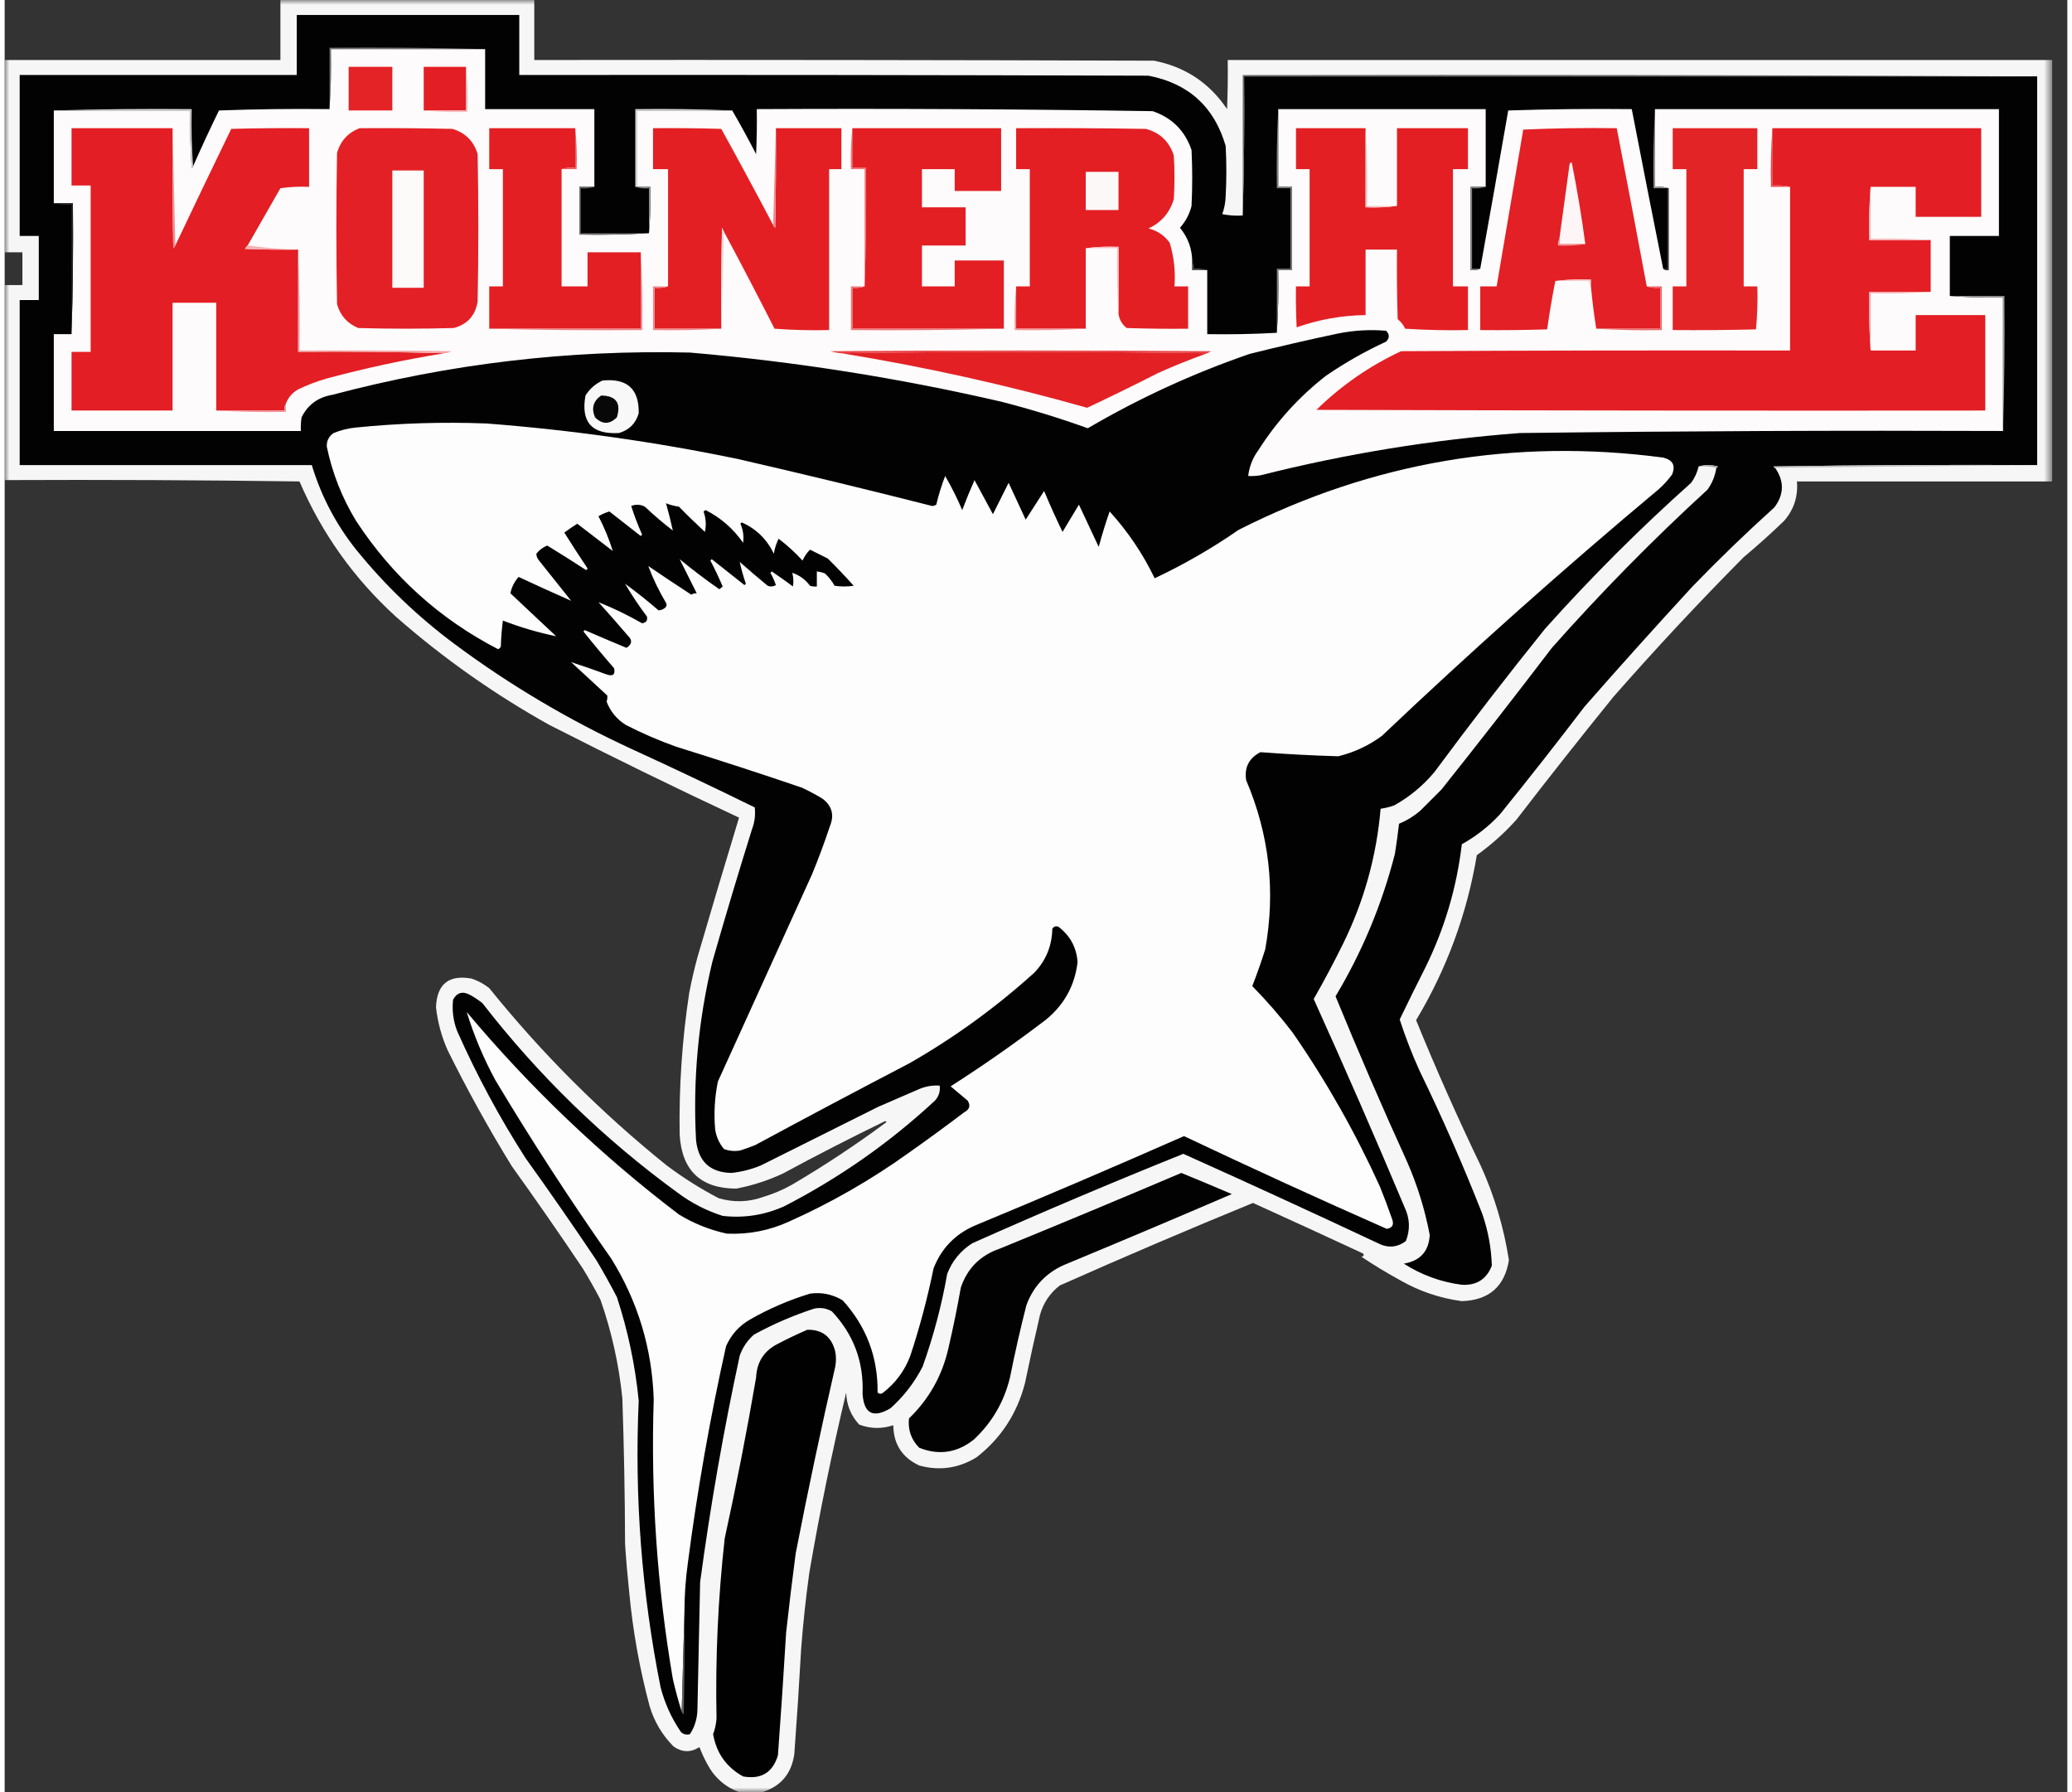 <?xml version="1.0" encoding="UTF-8"?>
<svg xmlns="http://www.w3.org/2000/svg" width="74" height="64" viewBox="0 0 221 192" fill="none">
  <rect x="0" y="0" width="221" height="192" fill="#333333" stroke="none"/>
  <mask id="mask0_24_244" style="mask-type:luminance" maskUnits="userSpaceOnUse" x="0" y="0" width="220" height="192">
    <path d="M219.376 0H0V192H219.376V0Z" fill="white"/>
  </mask>
  <g mask="url(#mask0_24_244)">
    <path opacity="0.98" fill-rule="evenodd" clip-rule="evenodd" d="M29.543 0H56.745V6.429C78.878 6.404 101.011 6.429 123.143 6.502C126.485 7.158 129.094 8.888 130.968 11.69C131.041 9.936 131.066 8.183 131.041 6.429H219.376V51.58H192.028C192.164 53.195 191.7 54.608 190.638 55.817C189.243 57.162 187.805 58.453 186.324 59.69C181.508 64.549 176.851 69.542 172.357 74.667C168.84 79.008 165.379 83.391 161.973 87.817C160.69 89.246 159.276 90.513 157.732 91.616C156.676 97.923 154.507 103.816 151.224 109.297C153.378 114.578 155.694 119.788 158.17 124.932C159.629 128.156 160.628 131.517 161.169 135.014C160.707 137.843 159.025 139.304 156.123 139.397C153.758 139.08 151.54 138.325 149.469 137.132C148.065 136.362 146.7 135.534 145.374 134.648C145.632 134.571 145.681 134.448 145.52 134.283C141.605 132.461 137.679 130.659 133.747 128.877C126.801 131.724 119.904 134.672 113.052 137.717C111.999 138.529 111.293 139.577 110.931 140.858C110.364 143.286 109.827 145.721 109.323 148.164C108.485 151.427 106.755 154.082 104.131 156.128C102.203 157.31 100.156 157.602 97.988 157.005C96.159 156.151 95.233 154.715 95.21 152.694C93.978 153.102 92.76 153.078 91.553 152.621C90.662 151.658 90.199 150.514 90.164 149.187C88.641 155.574 87.325 162.003 86.215 168.475C85.836 171.193 85.544 173.921 85.338 176.657C85.128 180.411 84.884 184.162 84.606 187.909C84.311 190.019 83.166 191.383 81.169 192H78.683C77.155 191.424 76.01 190.401 75.246 188.931C74.938 188.363 74.668 187.779 74.442 187.178C73.507 187.774 72.581 187.749 71.663 187.105C70.457 185.888 69.602 184.452 69.104 182.795C68.026 178.768 67.294 174.676 66.91 170.521C66.729 168.818 66.582 167.114 66.471 165.406C66.455 160.193 66.358 154.981 66.178 149.772C65.809 146.168 65.029 142.662 63.839 139.251C63.242 138.107 62.608 136.986 61.937 135.89C59.46 132.197 56.924 128.544 54.332 124.932C51.856 120.909 49.565 116.769 47.459 112.511C46.806 111.043 46.392 109.509 46.215 107.909C46.313 105.426 47.581 104.403 50.018 104.84C50.717 105.068 51.35 105.409 51.919 105.863C57.575 112.877 63.912 119.208 70.932 124.858C72.685 126.174 74.538 127.342 76.489 128.365C78.108 128.848 79.717 128.799 81.316 128.219C82.388 127.895 83.411 127.457 84.387 126.904C87.821 124.885 91.136 122.693 94.332 120.329C94.507 120.234 94.507 120.161 94.332 120.11C90.635 121.908 86.978 123.783 83.363 125.735C81.772 126.476 80.115 127.012 78.391 127.342C74.578 127.332 72.555 125.409 72.321 121.571C72.238 116.477 72.579 111.411 73.345 106.374C73.591 105.097 73.883 103.831 74.222 102.575C75.679 97.574 77.166 92.582 78.683 87.598C71.862 84.41 65.085 81.097 58.354 77.662C52.484 74.389 47.024 70.542 41.974 66.119C37.455 62.019 33.993 57.172 31.59 51.58C21.06 51.434 10.53 51.386 0 51.434V30.539H1.901V27.032H0V6.429H29.543V0Z" fill="#FAFAFA"/>
    <path fill-rule="evenodd" clip-rule="evenodd" d="M132.649 23.086C132.796 18.143 132.844 13.175 132.796 8.182H217.768V49.826C208.357 49.778 198.95 49.826 189.541 49.972C189.558 50.061 189.608 50.11 189.687 50.118C190.683 51.55 190.66 52.962 189.614 54.356C186.604 57.071 183.679 59.895 180.839 62.831C176.934 67.074 173.082 71.359 169.285 75.689C166.318 79.579 163.296 83.426 160.218 87.233C159.02 88.527 157.655 89.598 156.123 90.447C155.576 95.107 154.259 99.539 152.174 103.744C151.25 105.567 150.347 107.394 149.468 109.223C150.072 111.089 150.78 112.916 151.589 114.703C154.033 119.731 156.275 124.845 158.316 130.045C158.941 131.854 159.282 133.706 159.34 135.598C158.771 137.052 157.699 137.734 156.123 137.644C153.886 137.353 151.814 136.599 149.907 135.379C151.66 135.089 152.586 134.067 152.686 132.31C152.177 129.614 151.372 127.009 150.273 124.493C147.599 118.623 145.04 112.705 142.594 106.739C145.456 101.96 147.577 96.871 148.956 91.47C149.126 90.402 149.272 89.331 149.395 88.255C150.224 87.913 150.98 87.45 151.662 86.867C152.418 86.112 153.173 85.358 153.929 84.602C157.933 79.579 161.882 74.513 165.775 69.406C171.032 63.474 176.589 57.823 182.448 52.456C182.951 51.754 183.267 50.973 183.398 50.118C183.477 50.11 183.527 50.061 183.545 49.972C182.84 49.781 182.158 49.781 181.497 49.972C181.348 50.611 181.08 51.195 180.693 51.726C175.183 56.645 169.968 61.856 165.044 67.36C160.988 72.396 157.04 77.51 153.198 82.703C151.973 84.171 150.534 85.365 148.883 86.283C148.405 86.451 147.918 86.572 147.421 86.648C146.988 91.718 145.648 96.54 143.399 101.114C142.407 103.124 141.359 105.097 140.254 107.032C143.596 114.417 146.839 121.844 149.98 129.315C150.561 130.525 150.609 131.742 150.126 132.968C149.184 133.66 148.184 133.733 147.128 133.187C140.208 129.937 133.261 126.746 126.287 123.616C118.697 126.666 111.165 129.855 103.692 133.187C102.428 133.983 101.526 135.079 100.986 136.474C100.388 139.864 99.51 143.177 98.353 146.411C97.487 148.104 96.343 149.59 94.916 150.867C93.065 151.975 92.065 151.463 91.918 149.333C92.06 145.909 90.963 142.964 88.628 140.493C88.035 140.151 87.401 140.053 86.727 140.201C84.492 140.928 82.348 141.853 80.291 142.977C79.579 143.598 79.067 144.353 78.756 145.242C77.021 153.271 75.609 161.356 74.514 169.497C74.425 174.075 74.327 178.655 74.222 183.233C74.19 184.168 73.922 185.021 73.418 185.79C73.064 185.89 72.746 185.817 72.467 185.57C71.455 184.099 70.724 182.492 70.273 180.748C68.254 170.621 67.472 160.393 67.933 150.064C67.56 146.273 66.781 142.572 65.593 138.959C64.898 137.62 64.167 136.305 63.399 135.013C60.922 131.319 58.386 127.666 55.794 124.054C53.019 119.725 50.581 115.195 48.482 110.465C48.065 109.381 47.919 108.26 48.043 107.105C48.46 106.329 49.07 106.158 49.871 106.593C50.335 106.849 50.773 107.141 51.187 107.47C57.206 115.238 64.177 122.007 72.101 127.78C73.565 128.876 75.174 129.705 76.928 130.264C79.216 130.522 81.41 130.181 83.509 129.242C89.42 126.204 94.808 122.43 99.67 117.917C100.086 117.463 100.258 116.927 100.182 116.31C99.42 116.256 98.688 116.379 97.988 116.675C96.525 117.308 95.063 117.942 93.6 118.575L81.023 124.858C80.009 125.277 78.961 125.545 77.878 125.662C75.591 125.618 74.323 124.449 74.076 122.155C73.731 115.685 74.316 109.304 75.831 103.013C77.185 98.272 78.599 93.546 80.072 88.84C80.36 88.081 80.457 87.301 80.364 86.502C76.035 84.376 71.671 82.305 67.275 80.292C60.518 77.183 54.18 73.432 48.262 69.041C44.298 66.102 40.764 62.718 37.659 58.886C35.501 56.179 33.915 53.159 32.906 49.826H1.608V32.146H3.656V25.278H1.608V8.036H31.297V1.607H55.136V8.036C77.611 8.011 100.084 8.036 122.558 8.109C126.85 8.941 129.606 11.45 130.821 15.634C130.919 17.436 130.919 19.239 130.821 21.041C130.799 21.697 130.678 22.329 130.456 22.94C131.181 23.085 131.912 23.134 132.649 23.086Z" fill="#020202"/>
    <path fill-rule="evenodd" clip-rule="evenodd" d="M51.481 5.26H34.954C35.003 7.429 34.954 9.572 34.808 11.69V5.114C40.391 5.066 45.948 5.114 51.481 5.26Z" fill="#737373"/>
    <path fill-rule="evenodd" clip-rule="evenodd" d="M51.48 5.26V11.69H63.18V20.018H61.572V25.133C64.083 25.181 66.569 25.133 69.031 24.986C69.175 23.357 69.225 21.7 69.177 20.018H67.714V11.836H77.952C78.838 13.361 79.691 14.92 80.511 16.512C80.584 14.904 80.609 13.297 80.584 11.69C94.727 11.618 108.863 11.691 122.997 11.909C125.07 12.614 126.459 14.003 127.165 16.073C127.263 18.071 127.263 20.067 127.165 22.064C126.942 22.949 126.528 23.73 125.922 24.402C126.795 25.461 127.234 26.678 127.239 28.055V28.932H128.847V35.799C131.338 35.842 133.824 35.793 136.306 35.653C136.452 33.438 136.501 31.198 136.452 28.932H137.915V20.018H136.452V11.69H158.682V20.018H157.074V28.932C157.448 28.975 157.789 28.927 158.097 28.785C159.115 23.16 160.114 17.509 161.096 11.836C165.496 11.69 169.909 11.641 174.331 11.69C175.437 17.41 176.559 23.109 177.695 28.785C177.852 28.921 178.046 28.971 178.28 28.932V20.165C177.824 20.021 177.335 19.973 176.818 20.018V11.69H213.672V25.279H208.409V31.708C210.282 31.852 212.185 31.902 214.112 31.854V46.174C196.853 46.106 179.595 46.179 162.339 46.393C152.944 47.107 143.68 48.618 134.551 50.922C134.115 50.995 133.676 51.02 133.235 50.995C133.355 49.977 133.72 49.052 134.332 48.219C136.284 45.149 138.697 42.494 141.571 40.256C143.604 38.863 145.748 37.645 148.006 36.603C148.397 36.213 148.397 35.824 148.006 35.434C146.285 35.291 144.58 35.387 142.887 35.726C139.705 36.397 136.537 37.127 133.381 37.918C127.332 40.002 121.555 42.657 116.05 45.881C112.998 44.784 109.902 43.834 106.763 43.032C95.774 40.49 84.659 38.736 73.418 37.772C60.424 37.459 47.652 38.969 35.1 42.301C33.581 42.556 32.484 43.359 31.81 44.712C31.737 45.198 31.713 45.684 31.737 46.174H5.265V35.799H7.166C7.313 31.148 7.361 26.472 7.313 21.772H5.265V11.836H19.89C19.842 13.884 19.89 15.93 20.036 17.973C20.126 17.955 20.174 17.905 20.183 17.827C21.067 15.816 21.993 13.819 22.962 11.836C26.909 11.69 30.858 11.641 34.808 11.69C34.954 9.572 35.002 7.429 34.954 5.26H51.48Z" fill="#FDFBFB"/>
    <path fill-rule="evenodd" clip-rule="evenodd" d="M36.855 7.16H41.535V11.835H36.855V7.16Z" fill="#E32326"/>
    <path fill-rule="evenodd" clip-rule="evenodd" d="M49.433 7.16V11.835H44.899V7.16H49.433Z" fill="#E31E24"/>
    <path fill-rule="evenodd" clip-rule="evenodd" d="M217.768 8.183H132.796C132.844 13.175 132.796 18.143 132.65 23.087V8.037C161.047 7.988 189.42 8.037 217.768 8.183Z" fill="#6C6C6C"/>
    <path fill-rule="evenodd" clip-rule="evenodd" d="M5.265 11.836C10.165 11.69 15.087 11.642 20.036 11.69C19.988 13.762 20.036 15.808 20.183 17.827C20.174 17.906 20.126 17.956 20.036 17.973C19.89 15.93 19.842 13.885 19.89 11.836H5.265Z" fill="#D9D9D9"/>
    <path fill-rule="evenodd" clip-rule="evenodd" d="M49.433 7.16C49.578 8.741 49.627 10.348 49.579 11.982C47.992 12.03 46.433 11.982 44.899 11.835H49.433V7.16Z" fill="#F7B6B7"/>
    <path fill-rule="evenodd" clip-rule="evenodd" d="M77.951 11.836H67.714V20.019H67.568V11.69C71.054 11.642 74.516 11.69 77.951 11.836Z" fill="#D7D7D7"/>
    <path fill-rule="evenodd" clip-rule="evenodd" d="M176.818 11.69V20.018C177.336 19.973 177.824 20.021 178.281 20.165H176.672C176.623 17.314 176.672 14.489 176.818 11.69Z" fill="#9C9C9C"/>
    <path fill-rule="evenodd" clip-rule="evenodd" d="M17.989 13.735C17.964 18.021 17.989 22.308 18.062 26.594C18.167 26.515 18.24 26.417 18.281 26.302C20.26 22.13 22.258 17.965 24.277 13.808C27.056 13.735 29.835 13.71 32.614 13.735V20.018C31.586 19.97 30.562 20.018 29.543 20.164C28.371 22.215 27.201 24.26 26.033 26.302C25.92 26.399 25.823 26.522 25.74 26.667C27.641 26.74 29.543 26.765 31.444 26.74V37.699C36.685 37.65 41.901 37.699 47.093 37.845C42.854 38.532 38.661 39.432 34.515 40.548C33.458 40.852 32.434 41.241 31.444 41.717C30.815 42.076 30.376 42.588 30.128 43.251C29.989 43.459 29.94 43.701 29.981 43.982H22.669V32.438H17.989V43.982H7.166V37.699H9.214V19.872H7.166V13.735H17.989Z" fill="#E31E24"/>
    <path fill-rule="evenodd" clip-rule="evenodd" d="M17.989 13.735C18.087 17.925 18.184 22.112 18.282 26.302C18.241 26.417 18.168 26.515 18.062 26.594C17.989 22.308 17.964 18.021 17.989 13.735Z" fill="#F18D90"/>
    <path fill-rule="evenodd" clip-rule="evenodd" d="M38.026 13.735C41.341 13.71 44.657 13.735 47.971 13.808C49.354 14.217 50.257 15.118 50.676 16.512C50.775 21.772 50.775 27.032 50.676 32.292C50.435 33.8 49.582 34.75 48.117 35.142C44.705 35.239 41.291 35.239 37.879 35.142C36.711 34.655 35.955 33.803 35.612 32.584C35.514 27.178 35.514 21.772 35.612 16.365C35.991 15.087 36.796 14.209 38.026 13.735Z" fill="#E32025"/>
    <path fill-rule="evenodd" clip-rule="evenodd" d="M61.133 13.735V17.973C60.615 17.927 60.126 17.976 59.67 18.119V30.685H62.449V27.032H68.153V35.215H51.919V30.685H53.381V18.119H51.919V13.735H61.133Z" fill="#E31F24"/>
    <path fill-rule="evenodd" clip-rule="evenodd" d="M61.133 13.735C61.278 15.17 61.328 16.631 61.279 18.119H59.671C60.127 17.976 60.615 17.927 61.133 17.973V13.735Z" fill="#EA5A5F"/>
    <path fill-rule="evenodd" clip-rule="evenodd" d="M82.339 24.11C82.38 24.225 82.453 24.323 82.558 24.402C82.631 20.847 82.656 17.292 82.631 13.735H89.651V18.119H88.335V35.361C86.383 35.409 84.433 35.361 82.485 35.215C80.717 31.73 78.914 28.271 77.074 24.84C77.002 24.698 76.929 24.552 76.855 24.402C76.781 28.005 76.757 31.61 76.781 35.215H69.615V30.831C70.133 30.877 70.621 30.828 71.078 30.685V18.119H69.469V13.735C71.907 13.71 74.345 13.735 76.781 13.808C78.668 17.226 80.519 20.66 82.339 24.11Z" fill="#E31F24"/>
    <path fill-rule="evenodd" clip-rule="evenodd" d="M82.632 13.735C82.656 17.292 82.632 20.847 82.558 24.402C82.453 24.323 82.38 24.225 82.339 24.11C82.437 20.651 82.534 17.194 82.632 13.735Z" fill="#F08A8D"/>
    <path fill-rule="evenodd" clip-rule="evenodd" d="M90.822 13.735V17.973H92.284C92.333 22.235 92.284 26.473 92.138 30.685V18.119H90.676C90.627 16.631 90.676 15.17 90.822 13.735Z" fill="#EF7578"/>
    <path fill-rule="evenodd" clip-rule="evenodd" d="M90.822 13.735H106.763V20.457H101.791V18.119H98.281V22.21H102.961V26.302H98.281V30.685H101.791V27.909H107.056V35.215H90.822V30.831C91.291 30.877 91.73 30.828 92.138 30.685C92.284 26.473 92.333 22.235 92.284 17.973H90.822V13.735Z" fill="#E31F24"/>
    <path fill-rule="evenodd" clip-rule="evenodd" d="M119.341 33.608V26.448C118.144 26.399 116.974 26.448 115.831 26.594V35.215H108.372V30.685H109.834V18.119H108.372V13.735C113.004 13.71 117.635 13.735 122.266 13.808C123.781 14.213 124.78 15.163 125.264 16.658C125.362 18.217 125.362 19.774 125.264 21.334C124.837 22.783 123.935 23.831 122.558 24.475C123.504 24.716 124.261 25.227 124.825 26.009C125.284 27.532 125.455 29.089 125.337 30.685H126.799V35.215C124.606 35.239 122.412 35.215 120.218 35.142C119.716 34.749 119.424 34.237 119.341 33.608Z" fill="#E31F24"/>
    <path fill-rule="evenodd" clip-rule="evenodd" d="M145.813 13.735V22.21C146.961 22.257 148.083 22.21 149.177 22.064V13.735H156.782V18.119H155.173V30.685H156.782V35.361C154.537 35.409 152.295 35.361 150.054 35.215C149.87 34.812 149.602 34.47 149.25 34.192C149.177 31.708 149.152 29.224 149.177 26.74H145.813V33.754C143.275 33.79 140.814 34.228 138.427 35.069C138.354 33.609 138.329 32.148 138.354 30.685H139.817V18.119H138.354V13.735H145.813Z" fill="#E31F24"/>
    <path fill-rule="evenodd" clip-rule="evenodd" d="M145.812 13.735C145.958 16.487 146.006 19.263 145.958 22.064H149.176C148.082 22.209 146.96 22.257 145.812 22.21V13.735Z" fill="#F8C4C6"/>
    <path fill-rule="evenodd" clip-rule="evenodd" d="M175.94 30.685C176.397 30.828 176.885 30.877 177.403 30.831V35.215H170.529C170.278 33.666 170.083 32.107 169.944 30.539V29.954C168.65 29.906 167.382 29.954 166.142 30.101C165.805 31.809 165.513 33.537 165.264 35.288C162.876 35.361 160.488 35.386 158.098 35.361V30.685H159.853C160.796 25.084 161.747 19.484 162.705 13.882C166.033 13.737 169.372 13.687 172.723 13.735C173.814 19.381 174.886 25.03 175.94 30.685Z" fill="#E32025"/>
    <path fill-rule="evenodd" clip-rule="evenodd" d="M178.719 13.735H187.787V18.119H186.324V30.685H187.787C187.833 32.231 187.785 33.765 187.64 35.288C184.667 35.361 181.694 35.386 178.719 35.361V30.685H180.182V18.119H178.719V13.735Z" fill="#E32427"/>
    <path fill-rule="evenodd" clip-rule="evenodd" d="M189.396 13.735V19.872C190.058 19.826 190.693 19.874 191.297 20.018H189.249C189.201 17.898 189.249 15.804 189.396 13.735Z" fill="#E84348"/>
    <path fill-rule="evenodd" clip-rule="evenodd" d="M189.395 13.735H211.772V23.233H204.752V20.018H199.924C199.778 21.892 199.73 23.791 199.778 25.717H206.36V31.27H199.778C199.73 33.39 199.778 35.484 199.924 37.553H204.752V33.754H212.21V43.982C188.323 44.007 164.434 43.982 140.547 43.909C143.206 41.302 146.229 39.207 149.615 37.626C163.508 37.553 177.402 37.528 191.296 37.553V20.018C190.692 19.874 190.057 19.826 189.395 19.872V13.735Z" fill="#E31E24"/>
    <path fill-rule="evenodd" clip-rule="evenodd" d="M169.358 26.155H166.579V25.57C166.938 22.892 167.304 20.214 167.676 17.534C167.736 17.467 167.81 17.419 167.896 17.388C168.478 20.291 168.965 23.214 169.358 26.155Z" fill="#FEF6F6"/>
    <path fill-rule="evenodd" clip-rule="evenodd" d="M41.535 18.264H44.899V30.831H41.535V18.264Z" fill="#FDFAFA"/>
    <path fill-rule="evenodd" clip-rule="evenodd" d="M115.831 18.411H119.341V22.502H115.831V18.411Z" fill="#FDF8F8"/>
    <path fill-rule="evenodd" clip-rule="evenodd" d="M63.181 20.019C62.724 20.162 62.236 20.21 61.718 20.165V24.987H69.03C66.569 25.133 64.083 25.181 61.572 25.133V20.019H63.181Z" fill="#727272"/>
    <path fill-rule="evenodd" clip-rule="evenodd" d="M67.568 20.019H69.176C69.225 21.7 69.176 23.357 69.03 24.987V20.165C68.513 20.21 68.024 20.162 67.568 20.019Z" fill="#969696"/>
    <path fill-rule="evenodd" clip-rule="evenodd" d="M136.452 11.69V20.018H137.915V28.932H136.452C136.5 31.198 136.452 33.438 136.306 35.653V28.786H137.768V20.165H136.306C136.257 17.314 136.306 14.489 136.452 11.69Z" fill="#848484"/>
    <path fill-rule="evenodd" clip-rule="evenodd" d="M158.683 20.019C158.226 20.162 157.738 20.21 157.22 20.165V28.786H158.098C157.789 28.927 157.448 28.976 157.074 28.932V20.019H158.683Z" fill="#848484"/>
    <path fill-rule="evenodd" clip-rule="evenodd" d="M178.134 20.165H178.28V28.932C178.046 28.971 177.852 28.922 177.695 28.785H178.134V20.165Z" fill="#383838"/>
    <path fill-rule="evenodd" clip-rule="evenodd" d="M5.265 21.772H7.313C7.361 26.472 7.313 31.148 7.166 35.799V21.918C6.504 21.964 5.869 21.916 5.265 21.772Z" fill="#292929"/>
    <path fill-rule="evenodd" clip-rule="evenodd" d="M77.075 24.841C76.977 28.299 76.88 31.756 76.782 35.215C76.757 31.61 76.782 28.006 76.855 24.402C76.93 24.553 77.003 24.699 77.075 24.841Z" fill="#F9D7D8"/>
    <path fill-rule="evenodd" clip-rule="evenodd" d="M199.924 20.019V25.571C202.096 25.523 204.241 25.571 206.36 25.717H199.778C199.73 23.791 199.778 21.892 199.924 20.019Z" fill="#F6BBBD"/>
    <path fill-rule="evenodd" clip-rule="evenodd" d="M166.58 25.57V26.155H169.359C168.411 26.299 167.436 26.348 166.434 26.301C166.393 26.022 166.441 25.778 166.58 25.57Z" fill="#F3A1A4"/>
    <path fill-rule="evenodd" clip-rule="evenodd" d="M26.032 26.302C27.806 26.544 29.611 26.69 31.444 26.74C29.542 26.765 27.641 26.74 25.74 26.667C25.823 26.522 25.92 26.399 26.032 26.302Z" fill="#F5B0B2"/>
    <path fill-rule="evenodd" clip-rule="evenodd" d="M115.831 26.594C116.975 26.449 118.144 26.4 119.341 26.448V33.608C119.195 31.296 119.146 28.958 119.195 26.594H115.831Z" fill="#F9C0C1"/>
    <path fill-rule="evenodd" clip-rule="evenodd" d="M127.238 28.055C127.377 28.262 127.426 28.506 127.385 28.785C127.902 28.74 128.391 28.788 128.847 28.931H127.238V28.055Z" fill="#565656"/>
    <path fill-rule="evenodd" clip-rule="evenodd" d="M166.141 30.1C167.382 29.956 168.649 29.906 169.944 29.954V30.539C169.812 30.435 169.762 30.289 169.798 30.1H166.141Z" fill="#F7C3C4"/>
    <path fill-rule="evenodd" clip-rule="evenodd" d="M92.138 30.685C91.73 30.828 91.291 30.877 90.822 30.831V35.215H107.056C101.621 35.361 96.16 35.41 90.675 35.361V30.685H92.138Z" fill="#EE7476"/>
    <path fill-rule="evenodd" clip-rule="evenodd" d="M175.94 30.685H177.549V35.361C175.183 35.41 172.843 35.361 170.529 35.215H177.403V30.831C176.885 30.877 176.397 30.828 175.94 30.685Z" fill="#ED6567"/>
    <path fill-rule="evenodd" clip-rule="evenodd" d="M206.36 31.269C204.241 31.415 202.096 31.464 199.924 31.415V37.553C199.778 35.483 199.73 33.389 199.778 31.269H206.36Z" fill="#F5A8AA"/>
    <path fill-rule="evenodd" clip-rule="evenodd" d="M208.407 31.708H214.257C214.307 36.555 214.257 41.377 214.111 46.174V31.854C212.183 31.902 210.282 31.854 208.407 31.708Z" fill="#9C9C9C"/>
    <path fill-rule="evenodd" clip-rule="evenodd" d="M68.153 27.032C68.299 29.783 68.347 32.559 68.299 35.361C62.815 35.409 57.354 35.361 51.919 35.215H68.153V27.032Z" fill="#F07F82"/>
    <path fill-rule="evenodd" clip-rule="evenodd" d="M71.078 30.685C70.621 30.828 70.133 30.877 69.615 30.831V35.215H76.781C74.37 35.361 71.932 35.41 69.469 35.361V30.685H71.078Z" fill="#F08587"/>
    <path fill-rule="evenodd" clip-rule="evenodd" d="M108.372 30.685V35.215H115.831C113.321 35.361 110.787 35.41 108.226 35.361C108.177 33.776 108.226 32.218 108.372 30.685Z" fill="#F29698"/>
    <path fill-rule="evenodd" clip-rule="evenodd" d="M31.444 26.739C31.59 30.318 31.639 33.923 31.59 37.552C37.002 37.527 42.413 37.552 47.824 37.625C47.602 37.773 47.358 37.846 47.093 37.844C41.901 37.698 36.686 37.65 31.444 37.698V26.739Z" fill="#F3A3A5"/>
    <path fill-rule="evenodd" clip-rule="evenodd" d="M128.847 37.845C115.782 37.651 102.716 37.651 89.652 37.845C89.254 37.819 88.865 37.746 88.482 37.626C102.083 37.528 115.684 37.528 129.286 37.626C129.135 37.7 128.989 37.773 128.847 37.845Z" fill="#E84247"/>
    <path fill-rule="evenodd" clip-rule="evenodd" d="M89.652 37.845C102.716 37.65 115.783 37.65 128.847 37.845C127.066 38.479 125.311 39.184 123.582 39.963C121.058 41.249 118.522 42.491 115.977 43.689C107.317 41.237 98.542 39.29 89.652 37.845Z" fill="#E32125"/>
    <path fill-rule="evenodd" clip-rule="evenodd" d="M64.058 40.768C66.692 40.502 67.983 41.67 67.933 44.274C67.62 45.366 66.914 46.073 65.813 46.393C62.908 46.56 61.715 45.221 62.229 42.375C62.686 41.65 63.296 41.114 64.058 40.768Z" fill="#F8F8F8"/>
    <path fill-rule="evenodd" clip-rule="evenodd" d="M63.911 42.374C65.51 42.4 66.07 43.179 65.593 44.712C64.814 45.491 64.033 45.491 63.254 44.712C62.84 43.74 63.059 42.962 63.911 42.374Z" fill="#080808"/>
    <path fill-rule="evenodd" clip-rule="evenodd" d="M30.128 43.252V44.128C27.615 44.177 25.129 44.128 22.669 43.982H29.981C29.94 43.702 29.988 43.459 30.128 43.252Z" fill="#F19194"/>
    <path fill-rule="evenodd" clip-rule="evenodd" d="M72.833 172.712C72.734 176.267 72.638 179.824 72.54 183.379C72.177 182.225 71.862 181.055 71.589 179.872C69.9 169.961 69.217 159.977 69.542 149.918C69.365 144.483 67.854 139.467 65.008 134.867C60.634 128.644 56.49 122.263 52.577 115.726C51.302 113.375 50.278 110.941 49.505 108.42C56.294 116.518 63.875 123.751 72.248 130.119C73.842 131.086 75.547 131.767 77.366 132.164C79.711 132.271 81.954 131.833 84.094 130.849C88.597 128.827 92.838 126.392 96.818 123.543C98.842 122.117 100.841 120.656 102.814 119.16C103.386 118.86 103.507 118.447 103.18 117.918C102.57 117.406 101.962 116.895 101.352 116.383C104.866 114.14 108.279 111.754 111.589 109.224C113.536 107.622 114.657 105.576 114.953 103.087C114.849 101.514 114.166 100.249 112.905 99.287C112.632 99.184 112.412 99.257 112.247 99.507C112.212 101.317 111.579 102.876 110.346 104.182C106.235 107.904 101.774 111.144 96.964 113.899C91.431 116.784 85.923 119.706 80.438 122.667C79.908 122.884 79.373 123.079 78.829 123.251C78.231 123.363 77.646 123.314 77.074 123.105C76.561 122.493 76.243 121.787 76.123 120.986C75.974 119.265 76.071 117.561 76.416 115.872C79.779 108.468 83.143 101.066 86.507 93.662C87.199 91.979 87.832 90.273 88.408 88.548C88.917 87.326 88.65 86.328 87.604 85.552C86.896 85.126 86.165 84.736 85.41 84.383C80.947 82.864 76.461 81.403 71.955 80C70.101 79.341 68.296 78.562 66.544 77.662C65.583 77.057 64.901 76.228 64.496 75.178C64.562 74.951 64.587 74.732 64.57 74.52C63.278 73.327 61.985 72.134 60.694 70.94C61.954 71.344 63.222 71.782 64.496 72.256C65.169 72.486 65.437 72.267 65.301 71.598C64.176 70.305 63.079 68.99 62.01 67.653L62.156 67.507C63.639 68.154 65.127 68.788 66.617 69.406C67.233 69.025 67.281 68.587 66.763 68.091C65.732 66.884 64.683 65.69 63.619 64.511C65.216 65.148 66.775 65.904 68.299 66.776C68.742 66.702 68.913 66.458 68.811 66.046C67.948 64.898 67.168 63.729 66.471 62.539C67.705 63.436 68.9 64.385 70.054 65.388C70.314 65.382 70.558 65.284 70.785 65.096C70.934 64.942 70.958 64.771 70.858 64.584C70.099 63.31 69.465 61.995 68.957 60.639C70.479 61.679 72.015 62.702 73.564 63.708C73.745 63.598 73.94 63.55 74.149 63.561C73.533 62.331 72.925 61.114 72.321 59.908C73.692 61.036 75.107 62.108 76.562 63.123C76.697 63.043 76.819 62.946 76.928 62.831C76.528 61.888 76.09 60.962 75.611 60.055L75.758 59.908C76.928 60.834 78.098 61.76 79.268 62.685L79.414 62.539C79.145 61.758 78.925 60.98 78.756 60.201C79.742 61.07 80.74 61.923 81.754 62.758C82.058 62.876 82.35 62.851 82.632 62.685C82.476 62.229 82.282 61.79 82.046 61.37L82.193 61.224C82.962 61.741 83.716 62.277 84.46 62.831C84.538 62.338 84.515 61.852 84.386 61.37C85.154 61.621 85.788 62.084 86.288 62.758C86.526 62.829 86.77 62.854 87.019 62.831V61.224C87.32 61.251 87.613 61.324 87.897 61.443C88.309 61.828 88.65 62.267 88.92 62.758C89.603 62.856 90.285 62.856 90.968 62.758C90.076 61.755 89.148 60.782 88.189 59.836C87.556 59.518 86.921 59.203 86.288 58.886C85.954 59.222 85.687 59.612 85.483 60.055C84.704 59.203 83.851 58.424 82.924 57.717C82.672 58.218 82.501 58.754 82.412 59.324C81.674 57.782 80.527 56.662 78.975 55.963L78.829 56.109C79.12 56.779 79.216 57.459 79.121 58.155C78.071 56.643 76.73 55.474 75.099 54.648C75.026 54.696 74.953 54.746 74.88 54.794C75.135 55.516 75.184 56.247 75.026 56.986C74.077 56.112 73.151 55.211 72.248 54.283C71.765 54.216 71.303 54.094 70.858 53.918C71.132 54.882 71.374 55.857 71.589 56.84C70.55 56.039 69.549 55.187 68.591 54.283C68.118 54.032 67.63 54.007 67.129 54.21C67.459 55.25 67.85 56.273 68.299 57.278L68.153 57.425C67.031 56.548 65.91 55.671 64.789 54.794C64.375 54.923 63.986 55.094 63.619 55.306C64.249 56.517 64.761 57.759 65.154 59.032C63.886 58.057 62.62 57.084 61.352 56.109C60.877 56.407 60.413 56.724 59.962 57.059C60.749 58.313 61.554 59.555 62.376 60.785C62.477 60.907 62.452 61.004 62.303 61.078C60.923 60.182 59.534 59.305 58.134 58.447C57.668 58.632 57.279 58.924 56.964 59.324C56.97 59.584 57.068 59.828 57.257 60.055C58.402 61.491 59.548 62.929 60.694 64.365C58.825 63.541 56.948 62.689 55.063 61.808C54.61 62.324 54.317 62.908 54.185 63.561C55.819 65.096 57.451 66.63 59.085 68.164C57.149 67.765 55.247 67.206 53.381 66.484C53.26 67.406 53.187 68.331 53.162 69.26C53.105 69.396 53.008 69.494 52.869 69.552C46.605 66.314 41.535 61.736 37.659 55.817C36.151 53.343 35.103 50.688 34.515 47.854C34.486 47.231 34.728 46.745 35.246 46.393C35.996 46.087 36.776 45.891 37.586 45.808C42.254 45.336 46.934 45.19 51.626 45.37C60.679 46.064 69.649 47.329 78.537 49.169C85.501 50.769 92.448 52.449 99.377 54.21C99.54 54.198 99.686 54.148 99.816 54.064C100.066 53.016 100.382 51.993 100.767 50.995C101.452 52.171 102.062 53.39 102.595 54.648C103.006 53.56 103.444 52.489 103.911 51.434C104.569 52.651 105.227 53.87 105.885 55.087C106.446 53.966 107.007 52.846 107.567 51.726C108.176 53.038 108.784 54.353 109.395 55.671L111.37 52.603C111.99 54.086 112.648 55.547 113.344 56.986C113.929 56.011 114.514 55.038 115.099 54.064C115.806 55.573 116.513 57.084 117.22 58.593C117.566 57.305 117.955 56.039 118.39 54.794C120.342 56.942 121.951 59.328 123.216 61.954C126.365 60.467 129.363 58.738 132.21 56.767C146.578 49.496 161.74 46.914 177.695 49.023C178.734 49.276 179.052 49.883 178.645 50.849C178.236 51.404 177.774 51.916 177.256 52.383C167.099 60.874 157.202 69.69 147.567 78.831C146.16 79.874 144.6 80.605 142.887 81.023C140.102 80.941 137.323 80.795 134.551 80.584C133.322 81.213 132.81 82.211 133.015 83.58C135.5 89.419 136.183 95.458 135.063 101.698C134.643 103.028 134.181 104.343 133.673 105.644C135.215 107.217 136.654 108.874 137.987 110.612C141.593 115.817 144.712 121.321 147.348 127.123C147.816 128.28 148.254 129.449 148.664 130.63C148.872 131.216 148.676 131.556 148.079 131.653C140.797 128.443 133.558 125.13 126.36 121.717C118.935 124.987 111.477 128.178 103.984 131.288C101.85 132.201 100.364 133.735 99.523 135.89C98.877 139.055 98.049 142.172 97.037 145.242C96.423 146.877 95.424 148.217 94.039 149.26C93.852 149.36 93.681 149.336 93.527 149.187C93.571 145.404 92.328 142.116 89.798 139.324C88.713 138.664 87.543 138.42 86.288 138.594C84.044 139.276 81.899 140.201 79.853 141.37C78.691 142.043 77.837 142.993 77.293 144.219C75.578 151.902 74.213 159.646 73.198 167.452C72.956 169.198 72.834 170.951 72.833 172.712Z" fill="#FDFDFD"/>
    <path fill-rule="evenodd" clip-rule="evenodd" d="M181.497 49.972C182.158 49.781 182.84 49.781 183.545 49.972C183.527 50.062 183.478 50.11 183.399 50.119C182.795 49.975 182.16 49.926 181.497 49.972Z" fill="#ACACAC"/>
    <path fill-rule="evenodd" clip-rule="evenodd" d="M217.768 49.827C208.409 49.924 199.048 50.021 189.688 50.119C189.609 50.11 189.559 50.062 189.542 49.973C198.95 49.827 208.359 49.778 217.768 49.827Z" fill="#C1C1C1"/>
    <path fill-rule="evenodd" clip-rule="evenodd" d="M126.068 125.662C127.874 126.402 129.677 127.157 131.479 127.927C125.499 130.5 119.503 133.033 113.49 135.526C111.547 136.396 110.206 137.833 109.469 139.836C108.815 142.4 108.23 144.981 107.713 147.58C107.077 150.193 105.786 152.408 103.838 154.229C102.043 155.652 100.094 155.944 97.988 155.105C97.128 154.233 96.762 153.185 96.891 151.964C99.061 149.868 100.475 147.336 101.132 144.366C101.627 142.234 102.065 140.092 102.448 137.936C103.148 135.875 104.537 134.487 106.617 133.772C113.132 131.108 119.617 128.405 126.068 125.662Z" fill="#020202"/>
    <path fill-rule="evenodd" clip-rule="evenodd" d="M85.995 142.465C87.597 142.43 88.596 143.209 88.993 144.803C89.091 145.34 89.091 145.874 88.993 146.411C87.468 153.059 86.054 159.731 84.752 166.429C84.379 169.25 84.038 172.075 83.728 174.904C83.465 179.29 83.173 183.674 82.851 188.055C82.291 189.906 81.048 190.661 79.121 190.319C77.336 189.338 76.262 187.827 75.904 185.79C76.107 185.251 76.229 184.689 76.27 184.109C76.139 177.658 76.432 171.229 77.147 164.822C78.399 159.101 79.521 153.353 80.511 147.58C80.587 145.94 81.342 144.746 82.778 144C83.845 143.442 84.919 142.93 85.995 142.465Z" fill="#010101"/>
    <path fill-rule="evenodd" clip-rule="evenodd" d="M72.834 172.712C72.858 176.365 72.834 180.018 72.76 183.671C72.655 183.592 72.582 183.494 72.541 183.379C72.639 179.824 72.736 176.267 72.834 172.712Z" fill="#606060"/>
  </g>
</svg>
